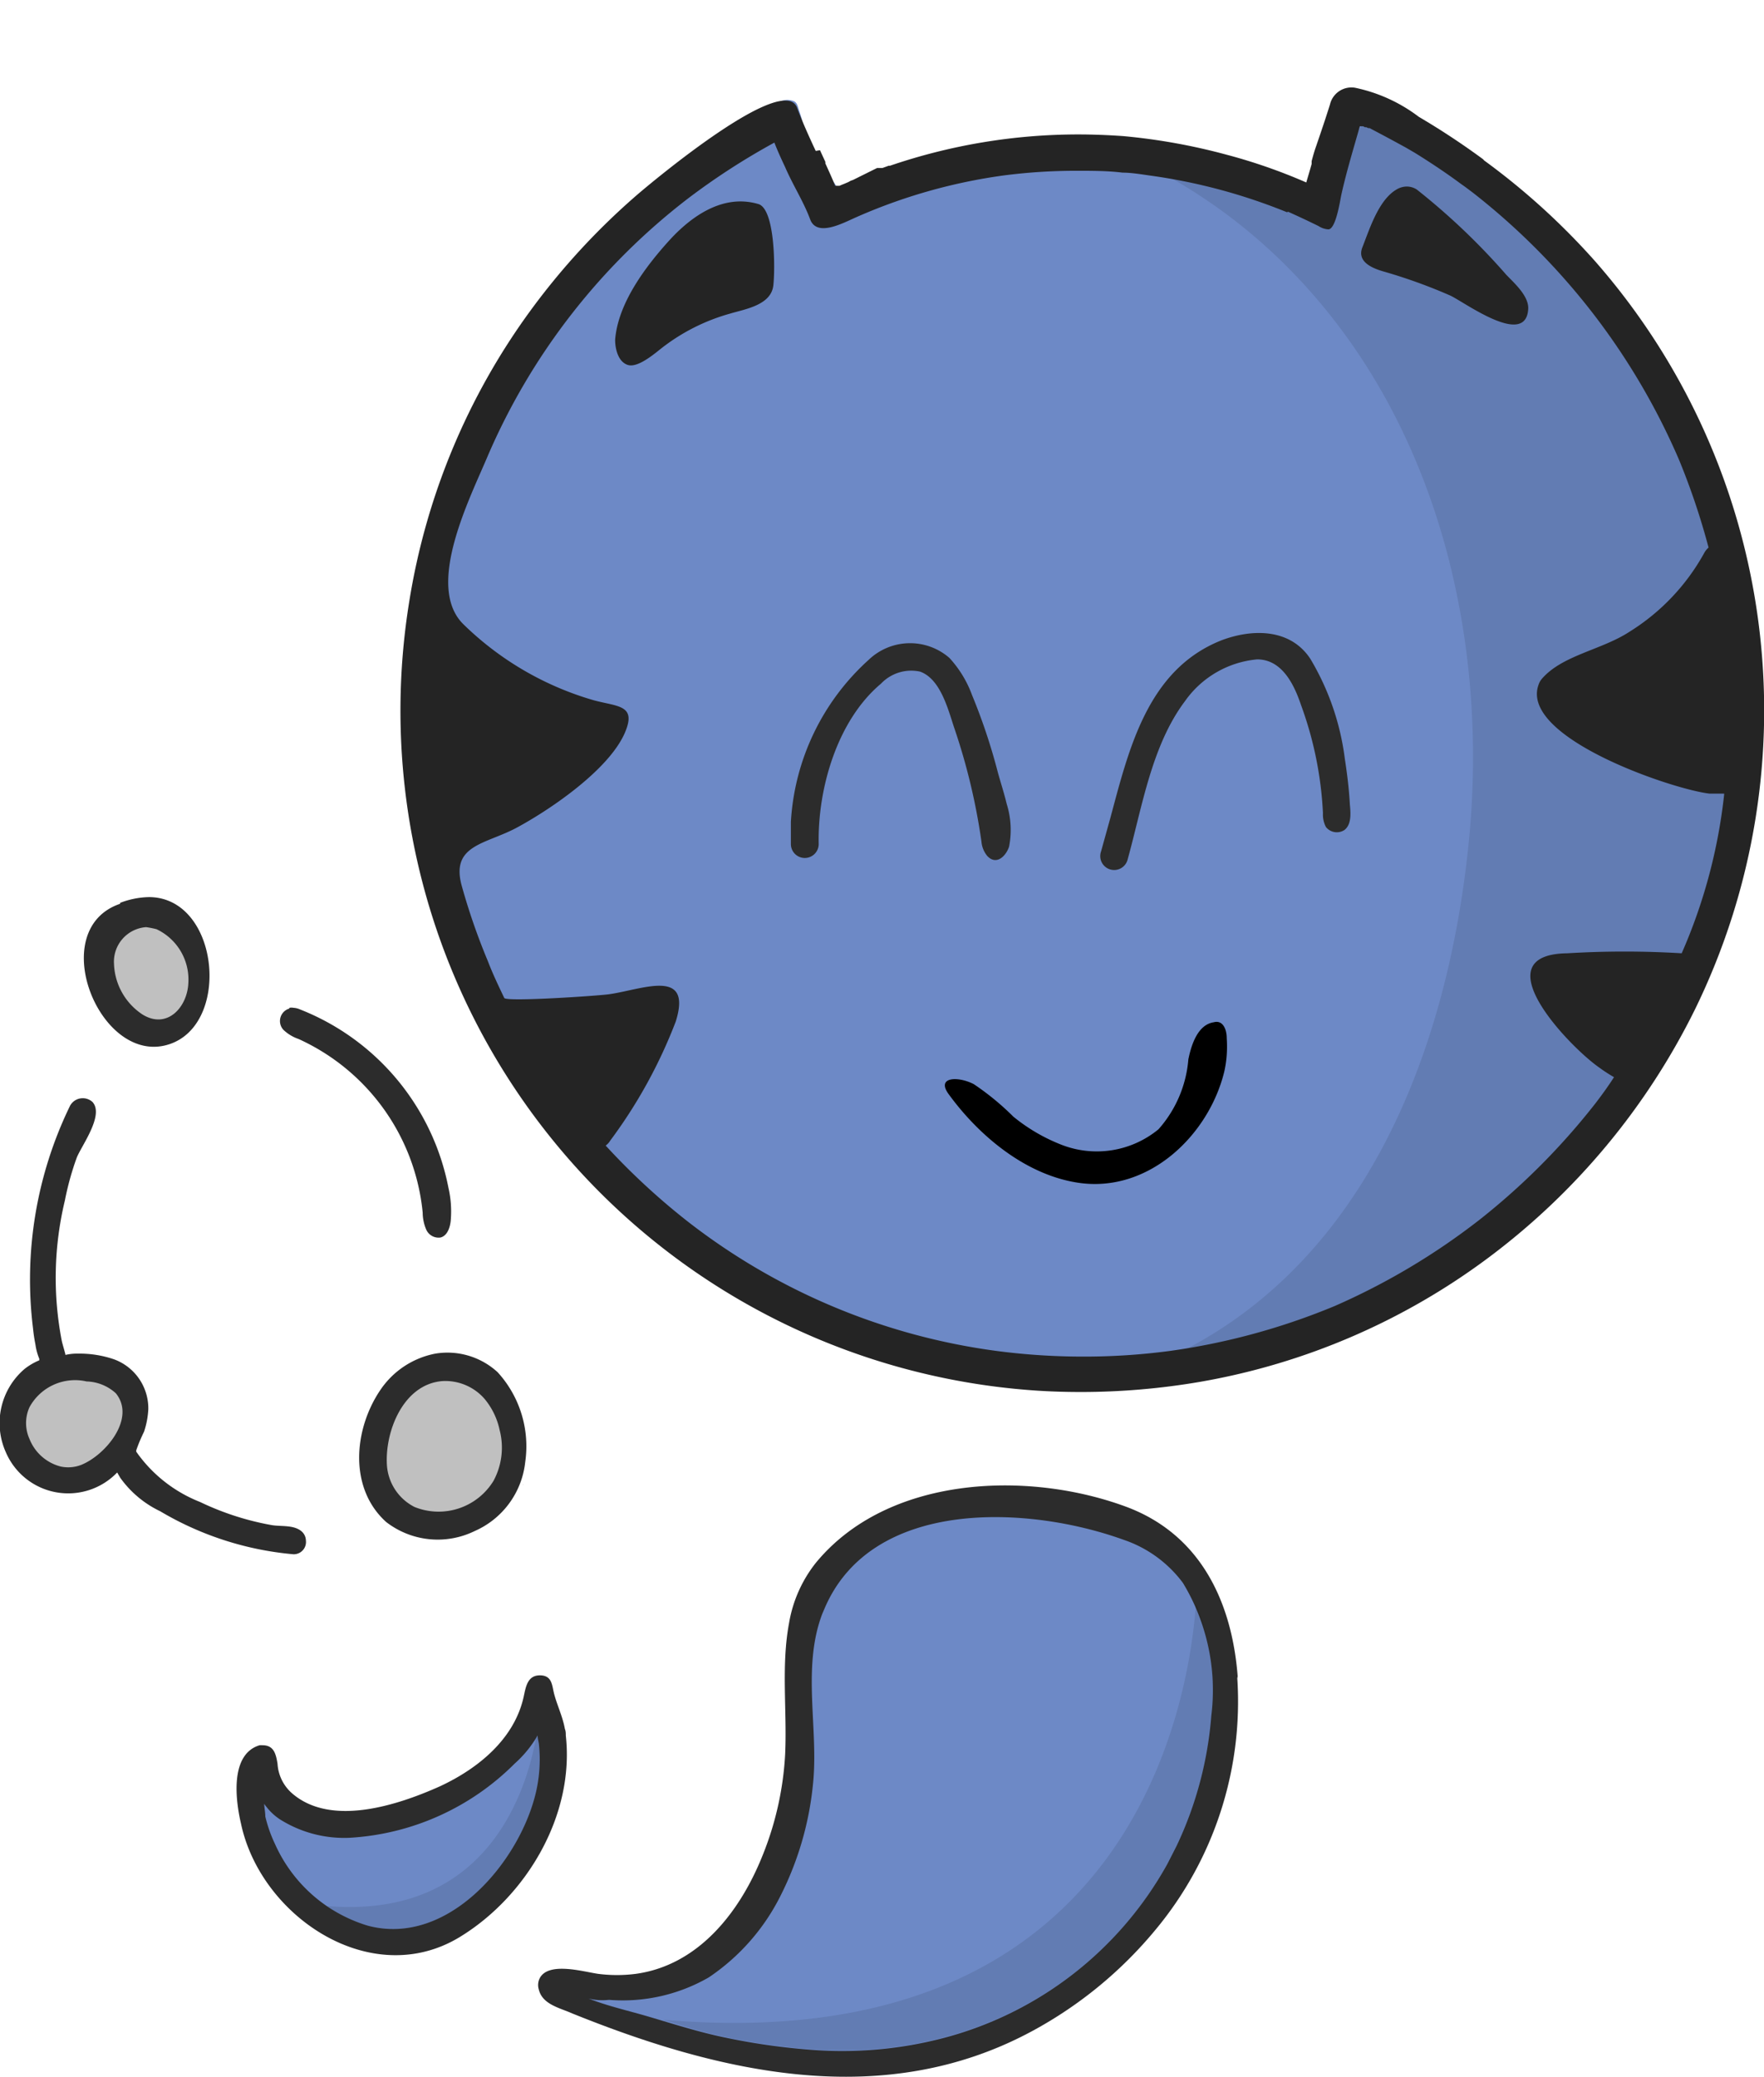 <svg xmlns="http://www.w3.org/2000/svg" viewBox="0 0 95.15 112"><defs><style>.cls-1{fill:#2c2c2c;}.cls-2{fill:silver;}.cls-3{fill:#6d89c6;}.cls-4{fill:none;}.cls-5{opacity:0.1;}.cls-6{fill:#242424;}</style></defs><title>Jugglev1</title><g id="Layer_2" data-name="Layer 2"><g id="Layer_1-2" data-name="Layer 1"><path class="cls-1" d="M6.48,48.74c-4,1.36-1.2,8.5,2.42,7.64s3-8-.87-8a4.55,4.55,0,0,0-1.55.31m1.5,6,.1,0-.1,0"/><path class="cls-2" d="M10.16,53C10.11,54.33,9,55.54,7.67,54.7A3.41,3.41,0,0,1,6.15,52a1.87,1.87,0,0,1,1.73-2,5,5,0,0,1,.56.11A3,3,0,0,1,10.16,53Z"/><path class="cls-1" d="M20.49,75c-1.41,2.11-1.68,5.26.34,7.08a4.54,4.54,0,0,0,4.77.49,4.6,4.6,0,0,0,2.73-3.72A5.92,5.92,0,0,0,26.84,74a4,4,0,0,0-3.36-1A4.63,4.63,0,0,0,20.49,75Zm2.89-2h0m.14,0h0m-1,1.93-.06,0,.06,0m4.39,4.48a.17.17,0,0,0,0,.05.17.17,0,0,1,0-.05m-.06.17a.3.3,0,0,0,0,.1l0-.1v0M25.22,81l-.13.06.13-.06m3-.9v0a.14.14,0,0,1,0-.07Zm0,0,.05-.12-.05.12"/><path class="cls-2" d="M26.62,79.86a3.47,3.47,0,0,1-4.26,1.41A2.73,2.73,0,0,1,20.87,79c-.11-1.82.89-4.36,3-4.52a2.81,2.81,0,0,1,2.25.94,3.87,3.87,0,0,1,.83,1.7A3.77,3.77,0,0,1,26.62,79.86Z"/><path class="cls-1" d="M15.61,54.39a.7.7,0,0,0-.33,1.14,2.21,2.21,0,0,0,.82.5,11.51,11.51,0,0,1,6.7,9.37,2.35,2.35,0,0,0,.19.91.73.73,0,0,0,.76.43c.36-.08.52-.51.56-.89a5.69,5.69,0,0,0-.12-1.79,13,13,0,0,0-8-9.62,1,1,0,0,0-.36-.09.6.6,0,0,0-.22,0m2.55,2.71.06,0-.06,0"/><path class="cls-1" d="M3.06,67.29v0Z"/><path class="cls-1" d="M3.06,67.26v0Z"/><path class="cls-1" d="M16.25,82.57c-.42-.34-1.08-.24-1.58-.32A15,15,0,0,1,10.79,81a7.59,7.59,0,0,1-3.44-2.71.56.56,0,0,1,0-.08,8.77,8.77,0,0,1,.42-1A4.59,4.59,0,0,0,8,76a2.82,2.82,0,0,0-1.84-2.69A5.73,5.73,0,0,0,4.2,73a2.7,2.7,0,0,0-.67.07c0-.07-.16-.57-.2-.77a17.85,17.85,0,0,1,.17-7.56,15.51,15.51,0,0,1,.64-2.31c.26-.65,1.49-2.29.85-3a.78.78,0,0,0-1.21.2,21.43,21.43,0,0,0-2,12,8.7,8.7,0,0,0,.13.87,3.11,3.11,0,0,0,.21.78.35.35,0,0,0,0,.08,3.37,3.37,0,0,0-.8.47,3.84,3.84,0,0,0-1,4.5,3.66,3.66,0,0,0,6,1.08l.17.29a5.61,5.61,0,0,0,2.15,1.8,17,17,0,0,0,7.19,2.32.66.66,0,0,0,.67-.74A.67.67,0,0,0,16.25,82.57Zm-9.8-7.19,0,0h0Zm0,0,0-.07,0,.06Z"/><path class="cls-2" d="M4.38,79a1.94,1.94,0,0,1-1.1.09A2.47,2.47,0,0,1,1.59,77.6a2.08,2.08,0,0,1,0-1.71A2.8,2.8,0,0,1,4.67,74.5a2.44,2.44,0,0,1,1.58.64C7.35,76.5,5.68,78.48,4.38,79Z"/><path class="cls-1" d="M30.52,93.6c0-.12,0-.24-.05-.36-.12-.67-.41-1.25-.58-1.89-.12-.46-.1-1-.77-1s-.76.63-.87,1.14c-.5,2.3-2.47,3.89-4.51,4.84-2.23,1-5.88,2.23-8,.37a2.3,2.3,0,0,1-.77-1.58c-.08-.49-.18-1-.8-1a1,1,0,0,0-.17,0c-1.62.49-1.29,3-1,4.23,1.06,5,7,9,11.77,6.13C28.36,102.31,31,97.93,30.52,93.6Z"/><path class="cls-3" d="M28.91,96.65c-.88,3.77-4.75,8.35-9.07,7.2a8,8,0,0,1-5-4.39,7.44,7.44,0,0,1-.53-1.5c0-.23-.05-.45-.06-.68a1.67,1.67,0,0,0,.12.16,3.05,3.05,0,0,0,.72.67,6.5,6.5,0,0,0,3.77,1,13.69,13.69,0,0,0,8.9-4A6.14,6.14,0,0,0,29,93.59c0,.16.05.31.07.47A7.84,7.84,0,0,1,28.91,96.65Z"/><path class="cls-1" d="M66.76,90.4c-.31-4-2-7.7-6.12-9.18C55.35,79.3,47.86,79.59,44,84.29a7.13,7.13,0,0,0-1.44,3.25c-.43,2.3-.1,4.73-.21,7.09a17,17,0,0,1-1.24,5.49c-1.21,3-3.44,5.87-6.83,6.33a8,8,0,0,1-2,0c-.75-.1-2.7-.69-3.17.24a.81.81,0,0,0-.05.59c.19.82,1.13,1,1.8,1.3,8,3.23,16.84,5.29,24.86.93a22.47,22.47,0,0,0,6.6-5.43,19.24,19.24,0,0,0,4.42-13.57Z"/><path class="cls-3" d="M65.34,92.52a20,20,0,0,1-1.86,7c-.16.32-.33.65-.51,1a19.45,19.45,0,0,1-12.24,9.43,21.57,21.57,0,0,1-7.16.58,35.56,35.56,0,0,1-4.93-.75c-1.21-.28-2.39-.65-3.57-1s-2.25-.58-3.32-1a3.13,3.13,0,0,0,1.1.07,9.3,9.3,0,0,0,5.38-1.21,11.49,11.49,0,0,0,3.87-4.4,17,17,0,0,0,1.75-6c.32-3-.61-6.27.5-9.2l.12-.28c2.54-6,11-5.58,16.14-3.72a6.62,6.62,0,0,1,3.2,2.33A11.17,11.17,0,0,1,65.34,92.52Z"/><path class="cls-1" d="M55.5,109.67h0l0,0Z"/><path class="cls-1" d="M66.69,88.77h0a.44.44,0,0,1,0,.1A.36.36,0,0,0,66.69,88.77Z"/><path class="cls-4" d="M86.38.09a.28.28,0,0,0,0-.09.38.38,0,0,1,0,.1Z"/><path class="cls-3" d="M72.9,5.13a.85.85,0,0,0-.23,0l-.2.08c-.4,0-.34.3-.45.69L72,6c-.14.5-.41,1.16-.57,1.63l-.17.46,0,.15,0,.2c-.09.25-.36.54-.43.79l.09.36c-.09.33-.53.25-.63.58A27.55,27.55,0,0,0,66,8.71a30.86,30.86,0,0,0-5.48-.93c-.86-.06-1.65-.1-2.43-.1a30.65,30.65,0,0,0-9.94,1.64l0,0h-.06l-.33.12-.11,0-.11,0-.06,0c-.43.15-.86.32-1.28.5a1,1,0,0,0-.22.09l-.21.09-.14.06-.05,0-.14.06-.07,0-.09,0-.06,0,0,0c-.17-.4-.48-.63-.66-1l-.08-.16-.46-.53-.18-.16-.08-.17c-.34-.74-.37-1.44-.64-2.21-.08-.23-.11-.49-.32-.56a.87.87,0,0,0-.32-.06.93.93,0,0,0-.4.09,1,1,0,0,0-.43.41A36.6,36.6,0,0,0,29,17.05a35.92,35.92,0,0,0-6.42,15.47A36.26,36.26,0,0,0,56,74.56c.78,0,1.56.08,2.32.08a38.18,38.18,0,0,0,6.31-.55,36,36,0,0,0,15.4-6.63A36.28,36.28,0,0,0,94.7,37.65,36.22,36.22,0,0,0,79.82,9L79.75,9c-.71-.52-1.46-1-2.22-1.5l-.11-.07-.16-.1-.14-.08-.18-.11L76.81,7l-.09,0,0,0-.06,0-.05,0c-.54-.32-1.09-.62-1.63-.9h0l0,0-.15-.07-.08,0-.06,0-.15-.08-.16-.08-.06,0,0,0-.09,0L74,5.52l0,0-.46-.21-.07,0a1.16,1.16,0,0,0-.49-.13Z"/><path class="cls-5" d="M63.06,9.54a29.27,29.27,0,0,1,6.45,4.93c8,8.08,10.83,19.93,9.71,31C78.06,56.93,73.39,69,62,73.68c2.46-1.05,5.74-.82,8.37-1.59a35.18,35.18,0,0,0,8.74-4,23.26,23.26,0,0,0,3.47-2.6,35.37,35.37,0,0,0,5.27-6.71,34.47,34.47,0,0,0,4.79-9.07,28.61,28.61,0,0,0,1-5.83,52.58,52.58,0,0,0,.2-6.4,37.76,37.76,0,0,0-20-31.42l-2.49,4.44a1.37,1.37,0,0,1-.67.71,1.43,1.43,0,0,1-.81-.09l-2.71-.88"/><path class="cls-6" d="M40.89,11c-1.89-.55-3.6.65-4.82,2s-2.74,3.34-2.89,5.33c0,.48.16,1.18.68,1.35s1.37-.54,1.82-.9a10.65,10.65,0,0,1,3.71-1.87c.8-.24,2.18-.45,2.32-1.49C41.82,14.52,41.81,11.23,40.89,11Zm1.55,1.73v0Z"/><path class="cls-6" d="M73.08,4.73a1.19,1.19,0,0,0-1.34.9c-.24.77-.5,1.53-.76,2.29-.09.25-.16.51-.23.77l0,.15c-.09.33-.19.66-.29,1a29.7,29.7,0,0,0-4.31-1.5,32.72,32.72,0,0,0-5.56-1c-.86-.06-1.66-.09-2.46-.09A31.43,31.43,0,0,0,48,8.94l0,0-.07,0-.33.12-.11,0-.12,0-.06,0L46,9.71a.72.72,0,0,0-.22.1l-.21.09-.15.06,0,0-.14.06-.07,0-.09,0-.07,0,0,0c-.16-.4-.35-.81-.53-1.21l0-.08-.29-.63L44,8.14v0c-.35-.75-.7-1.52-1-2.31-.69-2-7.85,4-8.65,4.69a37.62,37.62,0,0,0-5.78,6.29,36.25,36.25,0,0,0-6.5,15.66A36.75,36.75,0,0,0,56,75c.79.05,1.58.07,2.35.07a38.14,38.14,0,0,0,6.39-.55A36.38,36.38,0,0,0,80.32,67.8,37.31,37.31,0,0,0,91.43,54.43,36.72,36.72,0,0,0,86.05,14.1a37.68,37.68,0,0,0-6-5.45L80,8.59A40.3,40.3,0,0,0,76.53,6.3,8.58,8.58,0,0,0,73.08,4.73Zm-1.43,7.64c.41,0,.64-1.59.7-1.86.28-1.26.65-2.47,1-3.7l0,0,.06,0,.06,0,.06,0,.09.05.08,0,0,0,0,0,.1.05.08,0,.11.06,0,0c.63.33,1.26.67,1.86,1l.48.28.08.05c.85.53,1.67,1.08,2.41,1.63.22.15.41.3.6.44A36.81,36.81,0,0,1,86,17a36.63,36.63,0,0,1,4.56,7.78,37.87,37.87,0,0,1,1.6,4.75,1.08,1.08,0,0,0-.25.32,11.58,11.58,0,0,1-4,4.21c-1.52,1-3.66,1.27-4.76,2.57a.89.89,0,0,0-.15.27c-1.1,2.86,7.23,5.68,9.22,5.9l.63,0H93s0,.05,0,.05a29.09,29.09,0,0,1-2.29,8.56,50.83,50.83,0,0,0-6.17,0c-4.67.06.12,5.05,1.72,6.16l.11.08a8.09,8.09,0,0,0,.69.44c-.3.47-.64.94-1,1.41a37.07,37.07,0,0,1-6.28,6.3A36.56,36.56,0,0,1,72,70.43a36.13,36.13,0,0,1-8.86,2.42,35,35,0,0,1-4.71.31,35.91,35.91,0,0,1-4.64-.3,34.55,34.55,0,0,1-16.61-6.92,36.94,36.94,0,0,1-4.51-4.16.87.87,0,0,0,.24-.26,26.73,26.73,0,0,0,3.54-6.43c.92-2.94-1.84-1.71-3.61-1.47-.54.08-5.53.42-5.64.2-.32-.67-.63-1.32-.89-2a34.4,34.4,0,0,1-1.39-4c-.66-2.29,1.31-2.28,3-3.21,1.84-1,4.92-3.11,5.78-5.08.66-1.53-.37-1.41-1.69-1.77a16.66,16.66,0,0,1-7-4.08c-2.12-2.05.36-6.85,1.32-9.14A34.88,34.88,0,0,1,37.13,10.69a37.26,37.26,0,0,1,4.64-3c.17.44.38.9.57,1.3.43,1,1,1.87,1.36,2.84s1.77.2,2.45-.1a29.59,29.59,0,0,1,8-2.27,30.39,30.39,0,0,1,3.93-.25c.84,0,1.67,0,2.47.1.48,0,1,.09,1.5.16a30.67,30.67,0,0,1,7.43,2l-.06-.05.06,0c.65.29,1.17.54,1.64.77A1.1,1.1,0,0,0,71.65,12.37Z"/><path class="cls-6" d="M82.43,16.69c.06-.71-.74-1.41-1.18-1.87a36.19,36.19,0,0,0-4.83-4.6,1,1,0,0,0-.54-.16,1.09,1.09,0,0,0-.5.13c-1,.54-1.49,2.12-1.89,3.14-.31.77.49,1.12,1.1,1.3a28.78,28.78,0,0,1,3.64,1.31C79,16.3,82.28,18.74,82.43,16.69Z"/><path d="M66.17,56c0-.53-.23-1-.7-.87-.88.13-1.22,1.26-1.37,2a6.46,6.46,0,0,1-1.61,3.77,5.24,5.24,0,0,1-5.3.81,9.63,9.63,0,0,1-2.53-1.49,14.26,14.26,0,0,0-2.13-1.75c-.82-.43-2-.41-1.4.48,1.62,2.25,4.14,4.39,7,4.83,3.8.59,7.07-2.54,7.91-6A6.2,6.2,0,0,0,66.17,56Z"/><path class="cls-1" d="M54.3,43.35c-.14-.59-.33-1.16-.48-1.71a31.72,31.72,0,0,0-1.39-4.16,6,6,0,0,0-1.22-2,3.23,3.23,0,0,0-4.36.11,12.76,12.76,0,0,0-4.19,8.73c0,.4,0,.8,0,1.2a.75.75,0,1,0,1.5,0c-.06-3,1-6.67,3.36-8.65a2.25,2.25,0,0,1,2.11-.65c1.09.39,1.5,2,1.83,3a33.6,33.6,0,0,1,1.48,6.17,1.39,1.39,0,0,0,.32.78c.49.51,1,0,1.17-.51A4.69,4.69,0,0,0,54.3,43.35Z"/><path class="cls-1" d="M72.54,40.92a13.89,13.89,0,0,0-1.86-5.39c-1.08-1.64-3.12-1.63-4.79-1-4,1.58-5,5.88-6,9.59l-.5,1.8a.75.75,0,1,0,1.44.41c.78-2.81,1.29-6.13,3.09-8.52a5.35,5.35,0,0,1,3.89-2.25c1.35,0,2,1.37,2.37,2.47a19.64,19.64,0,0,1,1.18,5.82,1.45,1.45,0,0,0,.16.75.75.75,0,0,0,1,.16c.4-.31.33-.95.29-1.4C72.77,42.6,72.67,41.76,72.54,40.92Z"/><path class="cls-5" d="M64.51,86.48c-.38,5.37-3.51,24.64-28.76,22.44,1,.31,1.91.6,2.89.83a35.56,35.56,0,0,0,4.93.75,21.57,21.57,0,0,0,7.16-.58A19.45,19.45,0,0,0,63,100.49c.18-.32.35-.65.51-1a20,20,0,0,0,1.86-7A12.7,12.7,0,0,0,64.51,86.48Z"/><path class="cls-5" d="M19.84,103.85c4.32,1.15,8.19-3.43,9.07-7.2a7.84,7.84,0,0,0,.18-2.59c0-.16-.05-.31-.07-.47l-.11.15c-.59,3.18-2.84,9.76-11.28,9.05A7,7,0,0,0,19.84,103.85Z"/></g></g></svg>